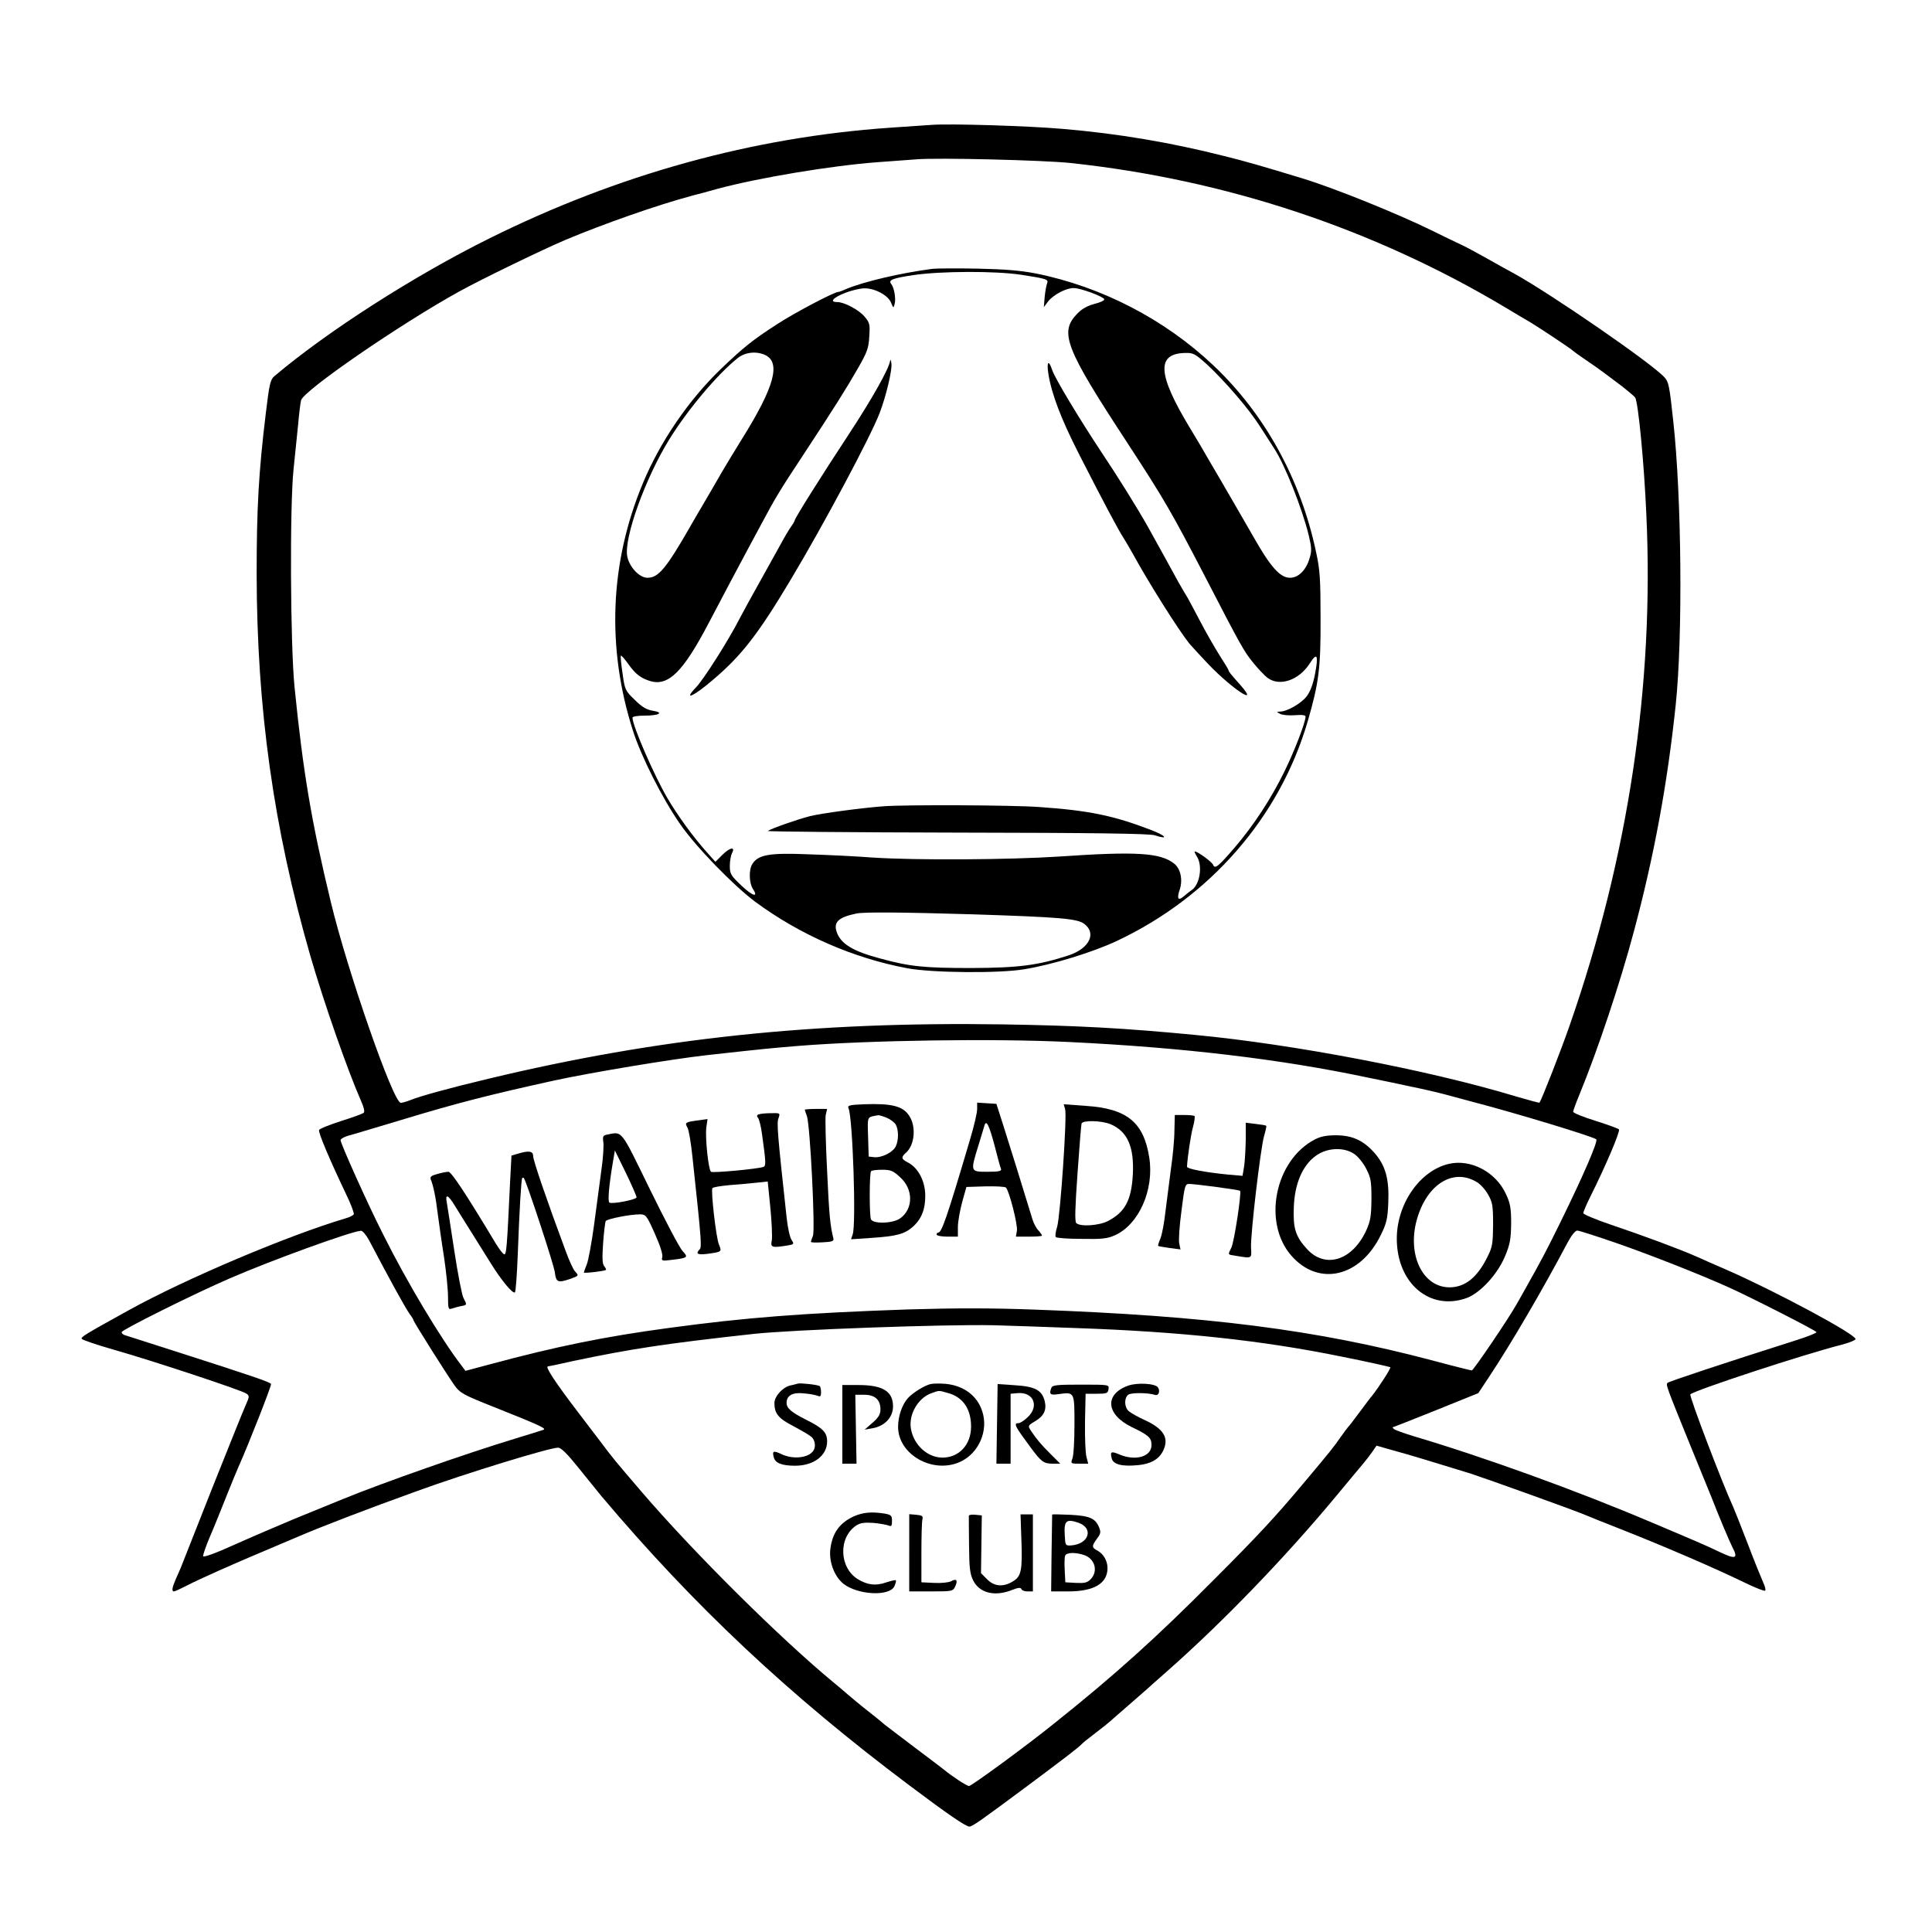 <?xml version="1.0" standalone="no"?>
<!DOCTYPE svg PUBLIC "-//W3C//DTD SVG 20010904//EN"
 "http://www.w3.org/TR/2001/REC-SVG-20010904/DTD/svg10.dtd">
<svg version="1.0" xmlns="http://www.w3.org/2000/svg"
 width="953pt" height="953pt" viewBox="0 0 953 953"
 preserveAspectRatio="xMidYMid meet">
<g transform="translate(0,953) scale(0.1,-0.1)"
fill="#000000" stroke="none">
<path d="M4595 8914 c-27 -2 -120 -8 -205 -14 -677 -47 -1340 -230 -1976 -546
-371 -184 -797 -457 -1060 -679 -21 -18 -25 -37 -43 -185 -35 -288 -45 -467
-45 -790 1 -665 83 -1252 264 -1882 69 -238 185 -569 252 -721 13 -29 18 -51
12 -56 -5 -5 -55 -23 -112 -41 -57 -18 -106 -38 -108 -44 -5 -12 53 -148 132
-314 25 -51 42 -97 39 -102 -3 -5 -20 -14 -38 -19 -286 -85 -790 -298 -1072
-454 -217 -120 -235 -131 -232 -141 2 -5 72 -29 156 -53 197 -56 634 -201 656
-217 16 -11 16 -15 -3 -57 -11 -24 -86 -211 -167 -414 -80 -204 -150 -379
-154 -390 -5 -11 -16 -36 -25 -57 -17 -39 -20 -58 -8 -58 4 0 33 13 64 29 64
33 230 107 383 171 55 23 129 55 165 70 109 47 337 135 590 226 239 87 654
214 693 213 15 0 46 -31 102 -101 44 -55 94 -116 110 -136 455 -540 925 -982
1521 -1429 189 -142 278 -203 296 -203 14 0 57 30 292 205 181 135 246 185
261 201 5 6 30 26 55 45 42 32 79 61 104 84 6 6 45 39 86 75 41 36 77 67 80
70 3 3 43 39 90 80 281 247 595 573 849 880 57 69 113 136 125 150 12 14 31
39 44 57 l22 32 88 -25 c77 -21 179 -52 377 -113 74 -24 517 -183 565 -204 19
-8 100 -41 180 -72 213 -84 470 -195 613 -265 48 -23 91 -40 94 -36 4 3 -1 22
-10 41 -9 20 -44 106 -77 193 -33 86 -65 166 -70 177 -52 112 -219 550 -212
557 20 20 558 197 747 245 38 10 69 23 68 28 -2 25 -394 235 -633 340 -47 20
-114 50 -150 66 -86 38 -264 104 -427 159 -73 25 -133 50 -133 56 0 6 15 42
34 80 79 158 148 322 142 333 -3 4 -55 23 -115 42 -61 19 -111 39 -111 45 0 6
14 44 31 85 89 216 200 548 267 799 101 376 167 734 208 1125 35 336 29 1021
-12 1395 -19 177 -23 196 -43 218 -59 67 -557 410 -741 512 -30 16 -91 50
-135 75 -44 25 -100 55 -125 67 -25 11 -90 43 -145 70 -173 85 -483 210 -640
258 -211 64 -273 82 -385 110 -264 67 -525 111 -795 134 -171 15 -558 27 -650
20z m685 -188 c767 -82 1497 -325 2146 -713 53 -32 109 -65 123 -73 45 -27
206 -134 211 -141 3 -3 30 -23 60 -43 30 -20 71 -49 91 -64 20 -15 61 -46 92
-69 30 -24 59 -48 63 -54 15 -25 44 -323 55 -578 39 -840 -89 -1690 -379
-2521 -42 -121 -138 -366 -148 -379 -2 -2 -56 13 -121 32 -423 128 -1092 256
-1578 302 -354 34 -578 46 -950 52 -929 14 -1697 -67 -2535 -268 -193 -46
-342 -87 -387 -106 -18 -7 -39 -13 -46 -13 -37 0 -263 649 -345 990 -96 397
-137 642 -179 1060 -21 210 -24 896 -5 1075 6 61 16 157 22 215 5 58 12 114
15 125 10 47 490 377 780 537 104 58 416 209 525 255 191 80 450 171 625 218
28 7 84 22 126 34 201 54 560 114 789 131 80 6 165 12 190 14 105 9 625 -4
760 -18z m-5 -4336 c558 -27 1042 -84 1475 -176 69 -14 166 -34 215 -45 50
-10 124 -27 165 -38 41 -11 100 -27 130 -35 226 -59 600 -173 614 -186 9 -9
-60 -171 -175 -405 -72 -147 -100 -199 -171 -325 -14 -25 -35 -63 -48 -85 -37
-67 -212 -325 -220 -325 -4 0 -93 22 -197 50 -571 151 -1105 219 -1957 250
-215 8 -389 8 -625 1 -520 -18 -804 -40 -1186 -92 -311 -42 -549 -90 -879
-179 l-120 -32 -18 24 c-102 132 -271 414 -388 649 -75 147 -210 448 -210 465
0 6 17 16 38 22 20 5 136 40 256 76 280 85 433 124 759 196 180 39 575 105
752 125 287 32 323 35 455 46 353 28 963 37 1335 19z m-3455 -977 c101 -192
176 -329 201 -365 11 -14 19 -28 19 -31 0 -7 167 -272 203 -322 26 -36 43 -46
195 -106 228 -91 260 -106 242 -112 -8 -3 -69 -22 -135 -42 -244 -74 -657
-219 -855 -300 -58 -24 -166 -68 -240 -98 -74 -31 -205 -87 -290 -125 -99 -45
-156 -65 -158 -58 -1 7 14 50 34 97 20 46 56 136 81 199 25 63 54 133 64 155
45 101 159 390 156 398 -3 9 -81 36 -477 163 -129 41 -241 77 -247 79 -7 3
-13 9 -13 14 0 11 359 190 533 265 207 90 599 232 647 235 8 1 26 -20 40 -46z
m6160 -17 c163 -57 395 -148 545 -215 117 -53 435 -215 435 -222 0 -5 -44 -22
-97 -39 -368 -117 -629 -204 -637 -211 -10 -9 -7 -16 114 -314 45 -110 90
-220 100 -245 42 -108 91 -223 105 -251 30 -56 17 -62 -55 -28 -69 33 -110 51
-340 148 -371 158 -834 325 -1175 426 -49 15 -94 31 -99 36 -6 5 -8 9 -5 9 2
0 98 38 213 84 l208 84 55 83 c106 160 259 421 384 657 19 36 39 62 49 62 9 0
99 -29 200 -64z m-2670 -417 c517 -18 916 -61 1304 -140 131 -26 241 -51 244
-53 4 -5 -54 -95 -90 -141 -5 -5 -32 -41 -61 -80 -28 -38 -54 -72 -58 -75 -3
-3 -19 -25 -37 -50 -32 -47 -54 -74 -186 -231 -134 -160 -223 -256 -441 -474
-277 -279 -484 -466 -781 -703 -137 -111 -412 -312 -424 -312 -11 0 -84 48
-124 81 -6 5 -69 53 -141 107 -71 54 -139 105 -150 114 -11 10 -49 41 -85 69
-36 28 -81 66 -101 83 -19 17 -49 42 -65 55 -264 218 -687 637 -948 941 -141
165 -135 157 -205 250 -36 47 -85 111 -109 143 -115 151 -165 227 -149 227 2
0 57 11 122 26 285 60 453 86 890 134 190 21 941 48 1185 43 69 -2 253 -8 410
-14z"/>
<path d="M4600 8204 c-160 -21 -338 -63 -427 -100 -17 -8 -34 -14 -38 -14 -20
0 -214 -102 -300 -158 -124 -80 -167 -115 -279 -222 -159 -153 -300 -359 -385
-564 -163 -391 -180 -810 -49 -1220 41 -128 145 -335 233 -461 77 -112 262
-302 370 -383 221 -163 483 -278 750 -328 122 -23 454 -26 578 -5 140 23 338
84 457 140 460 217 802 610 940 1081 56 192 65 266 64 510 0 191 -3 240 -22
326 -76 360 -252 680 -505 920 -240 228 -553 390 -877 455 -78 15 -153 21
-290 24 -102 2 -201 1 -220 -1z m435 -29 c129 -20 138 -23 130 -43 -4 -10 -9
-39 -12 -67 l-4 -50 21 28 c27 34 90 67 127 66 34 0 146 -42 150 -55 2 -6 -20
-16 -48 -23 -35 -9 -63 -25 -85 -48 -90 -92 -60 -169 244 -633 186 -285 221
-345 397 -685 163 -315 181 -348 225 -402 25 -31 58 -66 73 -77 60 -44 155
-11 208 72 36 57 44 41 25 -56 -9 -46 -23 -84 -40 -106 -26 -35 -97 -76 -132
-76 -18 -1 -18 -1 0 -11 10 -6 43 -9 72 -7 37 3 54 1 54 -7 0 -27 -54 -168
-104 -270 -67 -137 -152 -266 -246 -376 -81 -94 -97 -107 -106 -85 -5 14 -76
66 -90 66 -3 0 1 -11 10 -25 29 -45 15 -137 -25 -165 -12 -8 -30 -23 -42 -33
-26 -22 -33 -9 -17 37 15 47 3 102 -28 126 -68 54 -188 61 -567 35 -246 -16
-706 -19 -920 -5 -77 6 -220 13 -317 16 -194 8 -248 -2 -277 -48 -18 -28 -16
-94 3 -123 30 -45 -3 -35 -58 18 -51 48 -56 57 -56 96 0 23 5 51 10 61 19 35
-8 31 -45 -5 l-36 -36 -42 47 c-64 71 -144 180 -196 269 -65 112 -171 355
-171 395 0 6 26 10 58 10 73 0 99 15 43 24 -31 5 -54 18 -90 54 -47 45 -49 50
-60 130 -7 46 -11 86 -8 88 2 2 18 -16 36 -41 36 -51 63 -71 110 -85 89 -25
161 47 286 285 72 137 138 262 180 340 18 33 54 100 80 149 66 124 94 171 200
331 167 254 220 339 275 435 48 83 55 103 58 161 4 59 2 68 -24 98 -28 33 -99
71 -134 71 -66 0 34 55 122 67 51 7 126 -29 143 -69 12 -29 12 -29 18 -8 7 27
-2 80 -16 98 -17 21 3 29 108 45 134 20 403 21 530 2z m-1261 -396 c79 -37 46
-158 -114 -414 -34 -55 -79 -129 -100 -165 -20 -36 -61 -105 -90 -155 -29 -49
-58 -99 -64 -110 -120 -209 -158 -255 -212 -255 -40 0 -90 53 -100 106 -17 90
89 385 207 576 90 146 237 321 337 401 37 30 92 36 136 16z m2179 -46 c92 -86
206 -218 262 -306 28 -43 60 -94 72 -112 52 -81 135 -290 168 -423 15 -62 16
-80 5 -115 -17 -59 -55 -97 -97 -97 -48 0 -95 52 -179 200 -40 69 -111 193
-159 275 -49 83 -94 161 -102 175 -8 14 -32 54 -54 90 -160 265 -166 367 -21
369 38 1 48 -5 105 -56z m-1158 -2713 c431 -14 519 -21 553 -47 62 -46 26
-121 -75 -155 -153 -50 -247 -62 -483 -63 -231 0 -302 7 -448 47 -132 35 -192
71 -213 126 -20 52 4 77 96 96 39 8 235 6 570 -4z"/>
<path d="M4391 7752 c-4 -38 -89 -189 -206 -367 -133 -202 -265 -412 -265
-422 0 -3 -8 -17 -18 -31 -11 -15 -36 -58 -57 -97 -21 -38 -66 -119 -100 -180
-34 -60 -77 -139 -96 -175 -54 -106 -178 -302 -217 -342 -64 -67 -10 -43 84
38 141 119 224 226 384 494 164 274 391 700 438 820 32 82 64 216 59 247 -2
16 -5 22 -6 15z"/>
<path d="M5171 7688 c16 -102 63 -225 154 -403 121 -237 194 -374 215 -405 9
-14 30 -50 47 -80 78 -143 225 -376 280 -445 14 -16 57 -63 96 -104 117 -121
250 -208 158 -103 -51 57 -61 70 -61 76 0 3 -20 36 -44 73 -24 38 -70 118
-101 178 -32 61 -61 115 -65 120 -4 6 -21 35 -38 65 -28 52 -105 191 -150 272
-50 89 -152 253 -226 363 -112 169 -232 368 -246 410 -17 52 -28 42 -19 -17z"/>
<path d="M4360 5553 c-109 -8 -310 -35 -365 -49 -60 -15 -194 -62 -207 -73 -4
-3 416 -7 932 -8 684 -1 949 -5 975 -13 73 -24 57 -2 -20 27 -183 70 -303 95
-546 112 -131 10 -659 12 -769 4z"/>
<path d="M4262 4083 c-75 -3 -83 -6 -76 -21 20 -47 38 -573 20 -621 l-8 -24
103 7 c121 8 161 19 201 54 44 39 63 88 62 157 -1 70 -35 134 -84 160 -35 18
-37 26 -10 50 42 38 50 128 15 181 -31 48 -86 62 -223 57z m113 -67 c18 -8 38
-23 44 -34 14 -27 14 -75 0 -106 -14 -30 -70 -58 -107 -54 l-27 3 -3 97 c-3
105 -7 97 51 107 4 0 23 -5 42 -13z m64 -292 c67 -59 67 -157 1 -204 -36 -26
-135 -28 -144 -4 -8 21 -8 229 1 237 3 4 28 7 55 7 41 0 54 -5 87 -36z"/>
<path d="M4820 4059 c0 -18 -16 -87 -36 -153 -114 -385 -139 -456 -156 -456
-4 0 -8 -4 -8 -10 0 -5 24 -10 53 -10 l52 0 0 48 c0 26 10 81 21 122 l21 75
93 3 c51 1 97 -1 102 -6 16 -16 60 -186 54 -214 l-5 -28 64 0 c36 0 65 2 65 5
0 3 -8 15 -18 26 -11 11 -24 36 -30 57 -33 109 -117 380 -145 467 l-32 100
-47 3 -48 3 0 -32z m85 -176 c15 -60 30 -114 33 -120 3 -10 -14 -13 -67 -13
-85 0 -85 -1 -45 129 14 47 28 92 30 99 9 30 22 5 49 -95z"/>
<path d="M5254 4059 c10 -35 -24 -527 -39 -579 -8 -25 -11 -48 -7 -52 5 -5 62
-9 127 -9 101 -2 127 1 165 18 118 53 194 225 169 383 -27 174 -110 242 -313
255 l-109 8 7 -24z m223 -74 c84 -35 118 -111 111 -248 -7 -127 -38 -186 -123
-230 -44 -23 -137 -29 -156 -10 -8 8 -6 74 6 244 9 129 18 240 20 247 6 17 97
15 142 -3z"/>
<path d="M3970 4056 c0 -3 5 -17 10 -31 16 -41 42 -560 30 -591 -6 -14 -10
-27 -10 -30 0 -3 26 -4 58 -2 45 2 56 6 53 18 -16 65 -21 114 -31 332 -7 136
-10 261 -7 278 l7 30 -55 0 c-30 0 -55 -2 -55 -4z"/>
<path d="M3742 4033 c-9 -3 -10 -9 -3 -17 6 -7 15 -43 20 -82 19 -135 20 -155
7 -160 -27 -10 -252 -31 -259 -24 -13 12 -29 168 -23 218 l6 42 -43 -6 c-68
-9 -70 -11 -56 -36 7 -12 18 -79 25 -148 45 -417 46 -442 35 -453 -21 -21 -11
-28 37 -22 74 10 73 10 58 47 -14 35 -40 263 -32 277 3 5 40 11 83 15 43 3
103 9 134 12 l56 6 13 -130 c7 -71 10 -144 7 -161 -7 -34 0 -37 75 -25 36 6
36 7 22 29 -8 12 -19 62 -24 111 -45 412 -49 464 -40 488 9 26 9 26 -38 25
-26 0 -53 -3 -60 -6z"/>
<path d="M5793 3952 c0 -42 -8 -126 -17 -187 -8 -60 -20 -155 -27 -210 -6 -55
-17 -115 -25 -134 -8 -19 -13 -35 -11 -37 1 -1 27 -6 56 -10 l54 -7 -6 29 c-4
16 1 89 11 162 15 122 18 132 37 132 30 0 248 -29 252 -34 8 -8 -29 -253 -43
-280 -18 -37 -19 -34 19 -40 85 -14 81 -16 78 40 -3 65 46 483 64 549 8 27 13
51 11 52 -2 2 -25 6 -52 9 l-49 6 0 -83 c-1 -46 -4 -105 -8 -132 l-8 -47 -70
6 c-112 11 -204 28 -204 39 3 49 19 159 30 197 7 26 10 50 7 53 -3 3 -26 5
-51 5 l-46 0 -2 -78z"/>
<path d="M2993 3933 c-18 -4 -21 -9 -17 -36 3 -18 -1 -81 -10 -142 -8 -60 -24
-182 -36 -270 -12 -87 -28 -175 -36 -193 -8 -19 -14 -37 -14 -39 0 -5 103 7
109 13 2 2 -2 10 -9 19 -9 11 -10 40 -5 113 4 55 10 104 13 109 8 11 120 33
169 33 28 0 33 -5 73 -95 26 -58 40 -102 37 -115 -5 -20 -3 -21 51 -14 75 9
78 12 49 43 -14 14 -86 151 -161 304 -148 303 -134 285 -213 270z m147 -309
c0 -11 -119 -35 -134 -26 -9 5 -2 85 16 192 l11 65 54 -110 c29 -60 53 -115
53 -121z"/>
<path d="M6485 3909 c-197 -103 -258 -410 -115 -573 135 -154 341 -106 442
104 27 55 33 79 36 156 5 117 -13 184 -68 247 -55 62 -110 87 -191 87 -46 0
-76 -6 -104 -21z m195 -71 c19 -13 45 -45 59 -73 23 -44 26 -61 26 -150 -1
-86 -5 -108 -26 -155 -69 -149 -203 -190 -293 -90 -56 62 -68 101 -64 205 4
116 43 207 109 254 55 40 137 44 189 9z"/>
<path d="M2554 3839 l-31 -9 -7 -132 c-15 -320 -18 -359 -29 -355 -7 2 -25 26
-42 54 -150 250 -219 353 -233 353 -10 0 -34 -5 -55 -11 -30 -8 -37 -14 -32
-27 12 -29 24 -84 34 -167 6 -44 19 -140 31 -214 11 -73 20 -163 20 -198 0
-58 2 -64 18 -58 9 3 29 9 45 12 32 6 31 6 13 41 -8 16 -28 120 -45 232 -17
113 -34 220 -37 238 -9 45 6 40 40 -16 16 -26 50 -81 76 -122 26 -41 71 -113
100 -160 55 -88 108 -152 120 -145 4 3 10 87 14 187 8 216 17 371 22 377 2 2
6 2 8 0 12 -14 150 -432 153 -466 6 -48 15 -52 74 -32 45 16 45 16 26 37 -9 9
-30 55 -47 102 -93 250 -160 446 -160 467 0 25 -20 29 -76 12z"/>
<path d="M7147 3789 c-143 -33 -257 -197 -257 -369 0 -219 162 -358 344 -293
68 25 154 118 191 209 24 58 28 84 29 159 0 76 -4 99 -26 146 -50 108 -173
173 -281 148z m138 -90 c17 -10 42 -37 55 -61 22 -38 25 -54 25 -148 -1 -94
-3 -111 -28 -160 -50 -102 -111 -150 -187 -150 -127 0 -204 148 -166 315 44
186 179 278 301 204z"/>
<path d="M3935 2705 c-5 -2 -22 -6 -36 -9 -38 -8 -79 -54 -79 -87 0 -52 20
-76 94 -114 39 -21 79 -44 89 -53 18 -16 22 -49 9 -68 -24 -36 -100 -44 -157
-17 -40 19 -47 16 -38 -16 7 -28 40 -41 105 -41 92 0 158 50 158 120 0 44 -21
66 -106 108 -71 36 -94 56 -94 82 0 36 29 53 84 47 28 -2 59 -8 69 -12 14 -6
17 -2 17 18 0 14 -3 28 -7 30 -12 7 -97 16 -108 12z"/>
<path d="M4591 2703 c-29 -6 -89 -43 -113 -70 -28 -31 -48 -89 -48 -141 0
-137 171 -234 306 -173 92 42 141 154 109 250 -25 77 -91 126 -181 135 -27 2
-60 2 -73 -1z m84 -44 c75 -20 115 -79 115 -166 0 -89 -59 -153 -141 -153 -74
0 -143 63 -156 144 -11 70 36 151 102 174 39 14 34 14 80 1z"/>
<path d="M5565 2695 c-118 -42 -110 -142 17 -204 85 -41 98 -53 98 -89 0 -57
-77 -80 -157 -47 -42 18 -48 15 -39 -19 7 -30 51 -41 131 -33 61 6 100 28 121
68 33 65 6 111 -93 156 -31 14 -64 33 -75 42 -22 19 -24 64 -3 81 13 11 97 11
134 -1 16 -5 25 20 13 37 -12 20 -103 25 -147 9z"/>
<path d="M4155 2504 l0 -194 35 0 35 0 -3 170 -3 170 44 0 c53 0 80 -25 80
-72 0 -24 -9 -40 -39 -66 l-39 -34 40 7 c60 11 100 54 100 108 0 74 -51 105
-170 105 l-80 0 0 -194z"/>
<path d="M4918 2506 l-3 -196 35 0 35 0 0 172 0 173 33 3 c80 8 110 -64 51
-119 -17 -16 -37 -29 -45 -29 -26 0 -18 -15 60 -120 53 -72 64 -79 108 -80
l38 0 -48 48 c-49 49 -69 73 -97 115 -15 24 -15 25 20 46 45 26 59 57 48 101
-14 53 -48 71 -146 77 l-86 6 -3 -197z"/>
<path d="M5186 2684 c-12 -31 -6 -37 34 -31 81 11 80 13 80 -149 0 -78 -4
-154 -10 -168 -9 -25 -9 -26 34 -26 l44 0 -9 34 c-5 19 -8 97 -7 173 l3 138
55 0 c49 0 55 2 58 23 3 22 3 22 -136 22 -118 0 -141 -2 -146 -16z"/>
<path d="M4211 2050 c-69 -32 -105 -81 -115 -160 -8 -63 19 -135 64 -172 71
-56 229 -64 252 -12 6 13 9 26 7 29 -3 2 -25 -3 -49 -11 -50 -17 -90 -13 -138
16 -93 57 -98 207 -7 266 19 12 40 15 83 12 31 -3 65 -9 75 -13 14 -6 17 -2
17 23 0 26 -4 30 -37 36 -65 10 -106 6 -152 -14z"/>
<path d="M4485 1870 l0 -190 108 0 c105 0 108 1 119 25 14 31 6 40 -21 25 -12
-6 -49 -10 -84 -8 l-62 3 0 145 c0 80 2 154 5 165 4 17 -1 20 -30 23 l-35 3 0
-191z"/>
<path d="M4779 2053 c0 -4 0 -69 1 -143 1 -112 4 -142 20 -175 31 -63 106 -82
192 -48 30 12 43 13 46 5 2 -7 16 -12 30 -12 l27 0 0 190 0 190 -31 0 -30 0 4
-119 c6 -156 0 -187 -41 -211 -48 -30 -93 -26 -128 10 l-30 30 2 142 2 143
-31 3 c-18 2 -32 0 -33 -5z"/>
<path d="M5190 2059 c0 -2 -1 -88 -3 -192 l-2 -187 84 0 c127 0 194 39 194
115 0 36 -20 70 -49 86 -29 15 -30 22 -3 59 19 25 20 33 10 57 -18 44 -47 56
-143 61 -49 2 -88 3 -88 1z m129 -40 c77 -27 53 -105 -34 -112 -30 -2 -30 -1
-33 52 -4 70 8 80 67 60z m30 -160 c53 -19 69 -81 30 -120 -16 -16 -30 -19
-72 -17 l-52 3 -3 59 c-2 32 -1 65 2 72 6 17 51 18 95 3z"/>
</g>
</svg>
